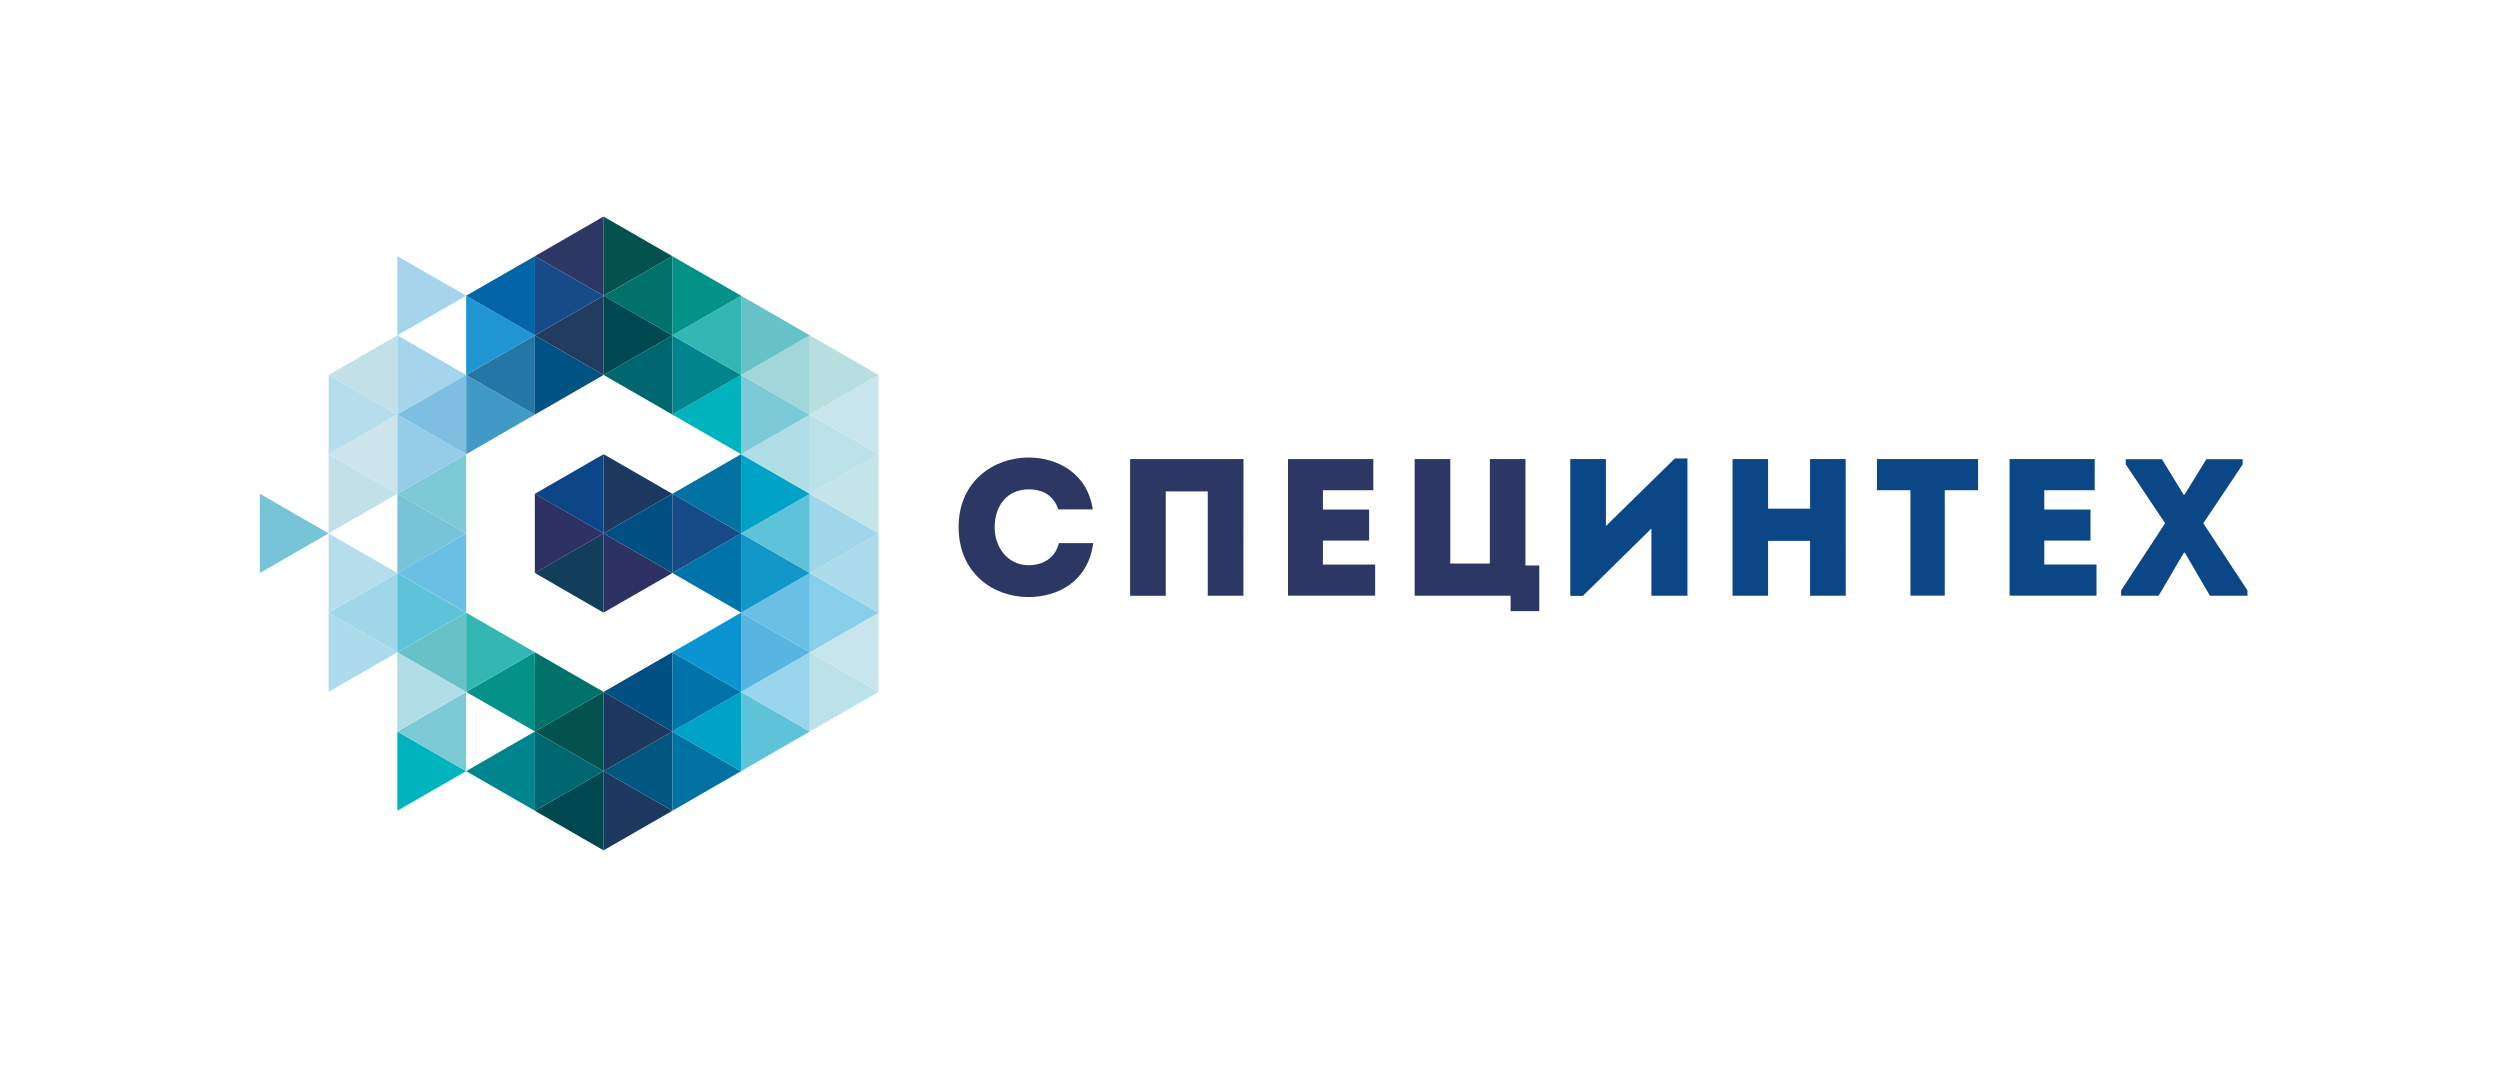 <?xml version="1.0" encoding="UTF-8"?> <svg xmlns="http://www.w3.org/2000/svg" id="Layer_1" data-name="Layer 1" viewBox="0 0 595.28 254.03"><defs><style>.cls-1{fill:#0b4687;}.cls-2{fill:#2c3764;}.cls-3{fill:#a5d5ec;}.cls-4{fill:#004850;}.cls-5{fill:#1d395f;}.cls-6{fill:#015780;}.cls-7{fill:#0272a2;}.cls-8{fill:#00a3c5;}.cls-9{fill:#5ec2d8;}.cls-10{fill:#99d6ed;}.cls-11{fill:#bce2e9;}.cls-12{fill:#c8e5ed;}.cls-13{fill:#00858f;}.cls-14{fill:#00666f;}.cls-15{fill:#03524d;}.cls-16{fill:#005084;}.cls-17{fill:#0074a8;}.cls-18{fill:#0c93d2;}.cls-19{fill:#57b5e0;}.cls-20{fill:#6abfe5;}.cls-21{fill:#87ceeb;}.cls-22{fill:#acdcec;}.cls-23{fill:#00b4be;}.cls-24{fill:#7ccad6;}.cls-25{fill:#039188;}.cls-26{fill:#00726a;}.cls-27{fill:#1198c9;}.cls-28{fill:#a0d6ea;}.cls-29{fill:#c3e4e9;}.cls-30{fill:#b1dde6;}.cls-31{fill:#33b6b4;}.cls-32{fill:#66c2c7;}.cls-33{fill:#123e5b;}.cls-34{fill:#2d3164;}.cls-35{fill:#164b88;}.cls-36{fill:#a1d6db;}.cls-37{fill:#b8dfe0;}.cls-38{fill:#b6ddec;}.cls-39{fill:#77c4d8;}.cls-40{fill:#c2e0e8;}.cls-41{fill:#cde4ec;}.cls-42{fill:#95cde8;}.cls-43{fill:#4199c6;}.cls-44{fill:#2476a5;}.cls-45{fill:#005383;}.cls-46{fill:#223c5f;}.cls-47{fill:#1f95d1;}.cls-48{fill:#0265a8;}.cls-49{fill:#7dbee1;}</style></defs><path class="cls-1" d="M520,131.62,514,141.85h-8.94v-1.26l10.48-16-9.37-14v-1.25h8.62l5.15,8.45h.23l5.19-8.45H534v1.25l-9.37,14,10.52,16v1.26h-8.94l-5.95-10.23Z"></path><path class="cls-2" d="M244.94,108.94c6.73,0,14,3.67,15.26,12.36H252c-1.15-3.3-3.61-4.78-7.09-4.78-4.87,0-8.07,3.67-8.07,9.06,0,4.78,3.16,9,8.07,9,3.53,0,6.35-1.76,7.23-5.25h8.17c-1.21,9.18-8.49,12.83-15.4,12.83-8.26.05-16.6-5.53-16.65-16.59S236.71,108.94,244.94,108.94Z"></path><path class="cls-2" d="M296.07,141.85h-8.49V117h-10v24.87h-8.49V109.31h27Z"></path><path class="cls-2" d="M327,116.73h-12v4.6h11v7.39h-11v5.71h12.44v7.4H306.69V109.31H327Z"></path><path class="cls-2" d="M336.85,109.31h8.48v24.87h9.42V109.31h8.48v25.33h3.29v10.88h-6.83v-3.67H336.85Z"></path><path class="cls-1" d="M376.9,141.89h-3V109.31h8.49v15.94l16.41-16.08h3v32.68h-8.58v-16Z"></path><path class="cls-1" d="M439.5,141.85H431V128.79H421v13.06h-8.46V109.31H421v11.81h10V109.31h8.48Z"></path><path class="cls-1" d="M446.92,116.73v-7.42H471v7.42h-7.93v25.1H454.9v-25.1Z"></path><path class="cls-1" d="M498.77,116.73h-12v4.6h11v7.39h-11v5.71h12.43v7.4h-20.7V109.31h20.28Z"></path><path class="cls-3" d="M102.8,65.7,94.61,61V79.85l8.19-4.72L111,70.41Z"></path><path class="cls-4" d="M127.35,193.05l16.37,9.43V183.62Z"></path><path class="cls-5" d="M143.72,183.62v18.86l16.37-9.43Z"></path><path class="cls-6" d="M160.09,174.18l-16.37,9.44,16.37,9.43Z"></path><path class="cls-7" d="M160.09,174.18v18.87l16.37-9.43Z"></path><path class="cls-8" d="M176.46,164.75l-16.37,9.43,16.37,9.44Z"></path><path class="cls-9" d="M176.46,183.62l16.37-9.44-16.37-9.43Z"></path><path class="cls-10" d="M192.83,155.32l-16.37,9.43,16.37,9.43Z"></path><path class="cls-11" d="M192.83,155.32v18.86l16.37-9.43Z"></path><path class="cls-12" d="M209.2,145.88l-16.37,9.44,16.37,9.43Z"></path><path class="cls-13" d="M127.35,174.18,111,183.62l16.37,9.43Z"></path><path class="cls-14" d="M127.35,174.18v18.87l16.37-9.43Z"></path><path class="cls-15" d="M127.35,174.18l16.37,9.44V164.75Z"></path><path class="cls-5" d="M143.72,164.75v18.87l16.37-9.44Z"></path><path class="cls-16" d="M160.09,155.32l-16.37,9.43,16.37,9.43Z"></path><path class="cls-17" d="M160.09,155.32v18.86l16.37-9.43Z"></path><path class="cls-18" d="M176.46,164.75V145.88l-16.37,9.44Z"></path><path class="cls-19" d="M176.46,145.88v18.87l16.37-9.43Z"></path><path class="cls-20" d="M192.83,155.32V136.45l-16.37,9.43Z"></path><path class="cls-21" d="M209.2,145.88l-16.37-9.43v18.87Z"></path><path class="cls-22" d="M209.2,145.88V127l-16.37,9.43Z"></path><path class="cls-23" d="M102.8,178.9l-8.19-4.72v18.87l8.19-4.72,8.18-4.71Z"></path><path class="cls-24" d="M102.8,169.47l-8.19,4.71,8.19,4.72,8.18,4.72V164.75Z"></path><path class="cls-25" d="M127.35,155.32,111,164.75l16.37,9.43Z"></path><path class="cls-26" d="M127.35,155.32v18.86l16.37-9.43Z"></path><path class="cls-17" d="M176.46,127l-16.37,9.43,16.37,9.43Z"></path><path class="cls-27" d="M176.46,145.88l16.37-9.43L176.46,127Z"></path><path class="cls-9" d="M192.83,136.45V117.58L176.46,127Z"></path><path class="cls-28" d="M192.83,117.58v18.87L209.2,127Z"></path><path class="cls-29" d="M209.2,108.15l-16.37,9.43L209.2,127Z"></path><path class="cls-30" d="M102.8,160l-8.19-4.71v18.86l8.19-4.71,8.18-4.72Z"></path><path class="cls-31" d="M111,145.88v18.87l16.37-9.43Z"></path><path class="cls-32" d="M111,145.88l-8.18,4.72-8.19,4.72L102.8,160l8.18,4.72Z"></path><path class="cls-33" d="M143.72,145.88V127l-16.37,9.43Z"></path><path class="cls-34" d="M160.09,136.45,143.72,127v18.86Z"></path><path class="cls-16" d="M160.09,136.45V117.58L143.72,127Z"></path><path class="cls-35" d="M176.46,127l-16.37-9.44v18.87Z"></path><path class="cls-7" d="M176.46,127V108.15l-16.37,9.43Z"></path><path class="cls-8" d="M192.83,117.58l-16.37-9.43V127Z"></path><path class="cls-30" d="M192.83,117.58V98.71l-16.37,9.44Z"></path><path class="cls-11" d="M192.83,117.58l16.37-9.43-16.37-9.44Z"></path><path class="cls-12" d="M209.2,108.15V89.28l-16.37,9.43Z"></path><path class="cls-22" d="M78.24,145.88v18.87l16.37-9.43Z"></path><path class="cls-28" d="M94.61,155.32V136.45l-16.37,9.43Z"></path><path class="cls-9" d="M102.8,141.17l-8.19-4.72v18.87l8.19-4.72,8.18-4.72Z"></path><path class="cls-20" d="M111,127l-8.18,4.71-8.19,4.72,8.19,4.72,8.18,4.71Z"></path><path class="cls-34" d="M127.35,136.45,143.72,127l-16.37-9.44Z"></path><path class="cls-1" d="M143.72,127V108.15l-16.37,9.43Z"></path><path class="cls-5" d="M160.09,117.58l-16.37-9.43V127Z"></path><path class="cls-23" d="M176.46,89.28l-16.37,9.43,16.37,9.44Z"></path><path class="cls-24" d="M192.83,98.71l-16.37-9.43v18.87Z"></path><path class="cls-36" d="M192.83,98.71V79.85l-16.37,9.43Z"></path><path class="cls-37" d="M209.2,89.28l-16.37-9.43V98.71Z"></path><path class="cls-38" d="M94.61,136.45,78.24,127v18.86Z"></path><path class="cls-39" d="M102.8,122.3l-8.19-4.72v18.87l8.19-4.72L111,127Z"></path><path class="cls-24" d="M102.8,112.86l-8.19,4.72,8.19,4.72L111,127V108.15Z"></path><path class="cls-14" d="M160.09,79.85l-16.37,9.43,16.37,9.43Z"></path><path class="cls-13" d="M160.09,98.71l16.37-9.43-16.37-9.43Z"></path><path class="cls-31" d="M176.46,89.28V70.41l-16.37,9.44Z"></path><path class="cls-32" d="M192.83,79.85l-16.37-9.44V89.28Z"></path><path class="cls-39" d="M78.24,127l-16.36-9.44v18.87Z"></path><path class="cls-40" d="M78.24,108.15V127l16.37-9.44Z"></path><path class="cls-41" d="M94.61,117.58V98.71l-16.37,9.44Z"></path><path class="cls-42" d="M102.8,103.43l-8.19-4.72v18.87l8.19-4.72,8.18-4.71Z"></path><path class="cls-43" d="M111,108.15l16.37-9.44L111,89.28Z"></path><path class="cls-44" d="M127.35,98.71V79.85L111,89.28Z"></path><path class="cls-45" d="M127.35,79.85V98.71l16.37-9.43Z"></path><path class="cls-46" d="M143.72,70.41l-16.37,9.44,16.37,9.43Z"></path><path class="cls-4" d="M143.72,70.41V89.28l16.37-9.43Z"></path><path class="cls-26" d="M160.09,79.85V61l-16.37,9.43Z"></path><path class="cls-25" d="M160.09,79.85l16.37-9.44L160.09,61Z"></path><path class="cls-38" d="M78.24,108.15l16.37-9.44L78.24,89.28Z"></path><path class="cls-40" d="M94.61,98.71V79.85L78.24,89.28Z"></path><path class="cls-3" d="M102.8,84.56l-8.19-4.71V98.71L102.8,94,111,89.28Z"></path><path class="cls-47" d="M111,89.28l16.37-9.43L111,70.41Z"></path><path class="cls-48" d="M111,70.41l16.37,9.44V61Z"></path><path class="cls-35" d="M143.72,70.41,127.35,61V79.85Z"></path><path class="cls-2" d="M143.72,70.41V51.55L127.35,61Z"></path><path class="cls-15" d="M160.09,61l-16.37-9.43V70.41Z"></path><path class="cls-49" d="M102.8,94l-8.19,4.71,8.19,4.72,8.18,4.72V89.28Z"></path></svg> 